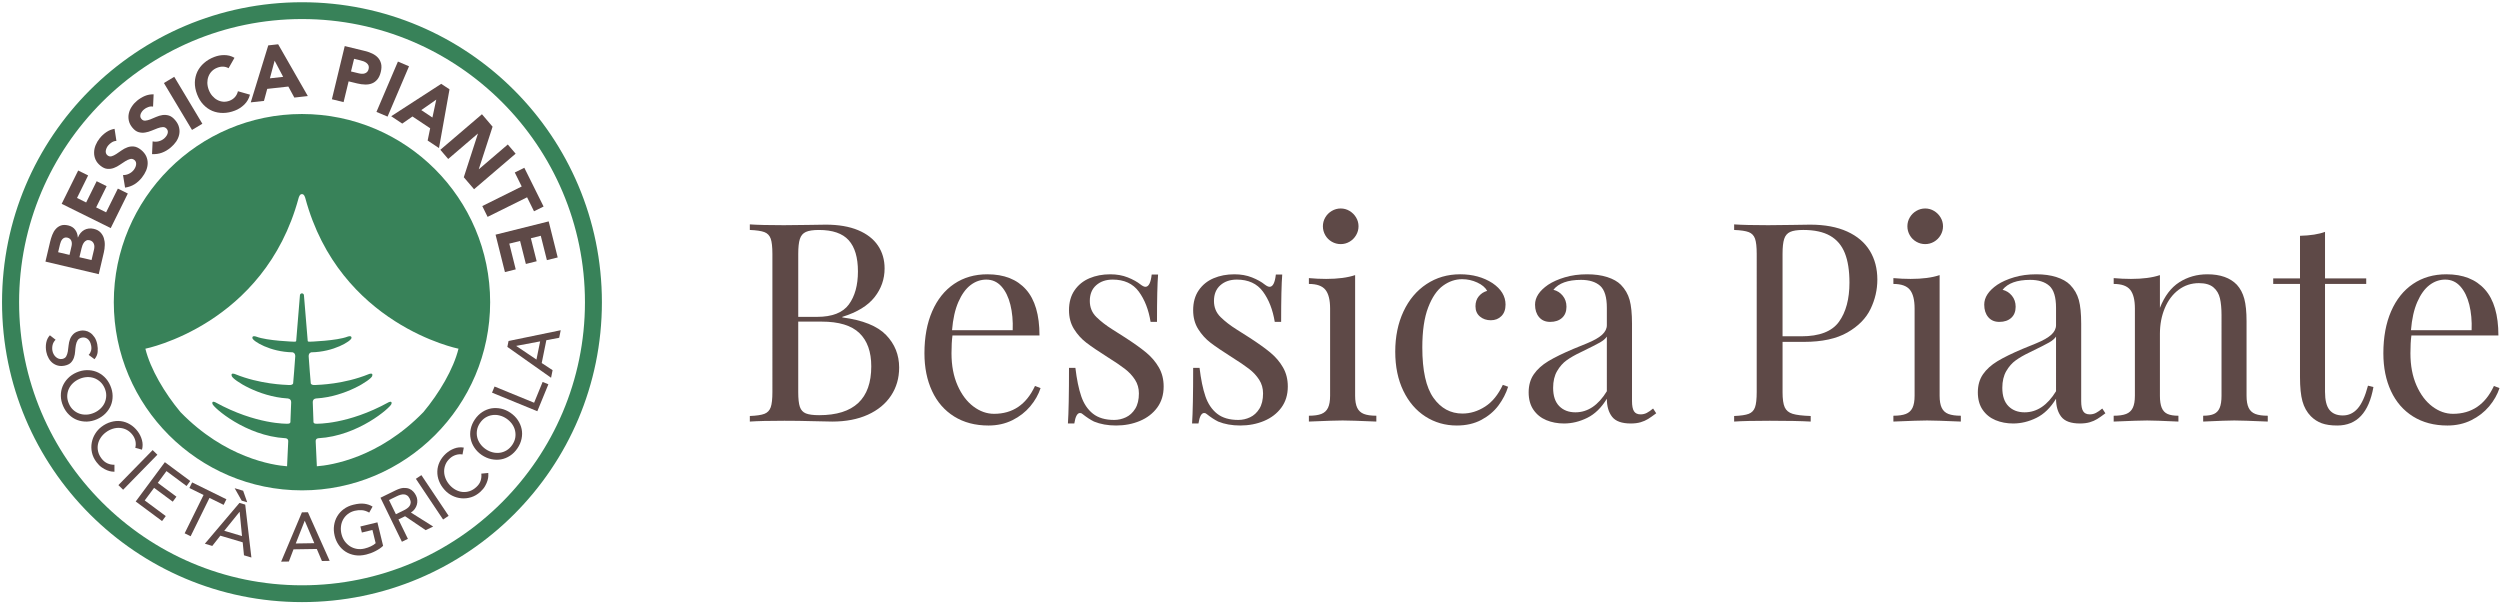 <?xml version="1.0" encoding="UTF-8" standalone="no"?>
<!-- Generator: Adobe Illustrator 16.0.4, SVG Export Plug-In . SVG Version: 6.00 Build 0)  -->

<svg
   xmlns:dc="http://purl.org/dc/elements/1.1/"
   xmlns:cc="http://creativecommons.org/ns#"
   xmlns:rdf="http://www.w3.org/1999/02/22-rdf-syntax-ns#"
   xmlns:svg="http://www.w3.org/2000/svg"
   xmlns="http://www.w3.org/2000/svg"
   xmlns:sodipodi="http://sodipodi.sourceforge.net/DTD/sodipodi-0.dtd"
   xmlns:inkscape="http://www.inkscape.org/namespaces/inkscape"
   version="1.1"
   id="Livello_1"
   x="0px"
   y="0px"
   width="583.46"
   height="141"
   viewBox="0 0 583.46 141"
   enable-background="new 0 0 602.46 160"
   xml:space="preserve"
   sodipodi:docname="BESSICAPIANTE_SOC_AGR_LOGO.svg"
   inkscape:version="0.92.2 (5c3e80d, 2017-08-06)"><defs
     id="defs328" /><sodipodi:namedview
     pagecolor="#ffffff"
     bordercolor="#666666"
     borderopacity="1"
     objecttolerance="10"
     gridtolerance="10"
     guidetolerance="10"
     inkscape:pageopacity="0"
     inkscape:pageshadow="2"
     inkscape:window-width="1920"
     inkscape:window-height="1017"
     id="namedview326"
     showgrid="false"
     inkscape:zoom="2.3105268"
     inkscape:cx="381.94754"
     inkscape:cy="80"
     inkscape:window-x="-8"
     inkscape:window-y="-8"
     inkscape:window-maximized="1"
     inkscape:current-layer="Livello_1"
     inkscape:snap-page="false" /><g
     id="g197"
     transform="translate(-9.522,-9.478)"><path
       d="m 216.322,87.664 c 2.031,2.105 3.047,4.64 3.047,7.602 0,2.455 -0.63,4.634 -1.889,6.538 -1.259,1.904 -3.062,3.392 -5.411,4.46 -2.349,1.068 -5.12,1.602 -8.315,1.602 -0.867,0 -2.391,-0.031 -4.57,-0.095 -2.179,-0.064 -4.38,-0.095 -6.602,-0.095 -3.555,0 -6.242,0.062 -8.062,0.189 v -1.301 c 1.565,-0.063 2.702,-0.232 3.411,-0.508 0.709,-0.276 1.195,-0.783 1.461,-1.523 0.264,-0.74 0.396,-1.926 0.396,-3.555 V 68.732 c 0,-1.629 -0.133,-2.814 -0.396,-3.555 -0.266,-0.74 -0.752,-1.248 -1.461,-1.523 -0.709,-0.275 -1.846,-0.444 -3.411,-0.508 v -1.301 c 1.798,0.127 4.443,0.189 7.935,0.189 1.692,0 3.56,-0.021 5.602,-0.062 2.042,-0.043 3.443,-0.064 4.205,-0.064 2.963,0 5.47,0.43 7.522,1.285 2.052,0.857 3.597,2.053 4.634,3.588 1.037,1.533 1.555,3.316 1.555,5.348 0,2.496 -0.788,4.739 -2.363,6.729 -1.577,1.988 -4.079,3.512 -7.507,4.57 v 0.127 c 4.781,0.634 8.188,2.004 10.219,4.109 z m -8.697,-7.125 c 1.417,-1.926 2.126,-4.496 2.126,-7.713 0,-3.258 -0.719,-5.686 -2.158,-7.283 -1.438,-1.598 -3.756,-2.396 -6.95,-2.396 -1.354,0 -2.37,0.154 -3.047,0.461 -0.677,0.307 -1.143,0.852 -1.396,1.634 -0.254,0.783 -0.381,1.946 -0.381,3.491 v 14.695 h 4.38 c 3.533,0 6.009,-0.963 7.426,-2.889 z M 196.2,104.438 c 0.254,0.741 0.72,1.249 1.396,1.523 0.677,0.275 1.714,0.413 3.11,0.413 8.104,0 12.156,-3.798 12.156,-11.394 0,-3.406 -0.926,-5.999 -2.777,-7.776 -1.851,-1.777 -4.787,-2.666 -8.808,-2.666 h -5.459 v 16.44 c 10e-4,1.567 0.128,2.719 0.382,3.46 z"
       id="path171"
       inkscape:connector-curvature="0"
       style="fill:#5e4947" /><path
       d="m 249.949,104.326 c -1.111,1.323 -2.497,2.396 -4.158,3.223 -1.661,0.824 -3.518,1.237 -5.57,1.237 -3.089,0 -5.76,-0.704 -8.014,-2.11 -2.254,-1.407 -3.973,-3.385 -5.157,-5.936 -1.185,-2.549 -1.777,-5.484 -1.777,-8.807 0,-3.767 0.603,-7.035 1.81,-9.808 1.205,-2.771 2.914,-4.903 5.125,-6.396 2.211,-1.493 4.798,-2.237 7.76,-2.237 3.894,0 6.893,1.18 8.998,3.538 2.105,2.36 3.158,5.941 3.158,10.744 H 231.81 c -0.148,1.121 -0.223,2.508 -0.223,4.158 0,2.855 0.471,5.354 1.412,7.49 0.941,2.136 2.175,3.776 3.698,4.919 1.523,1.143 3.132,1.714 4.824,1.714 4.358,0 7.543,-2.168 9.554,-6.506 l 1.301,0.508 c -0.507,1.525 -1.316,2.948 -2.427,4.269 z m -4.618,-23.723 c -0.444,-1.798 -1.143,-3.227 -2.095,-4.284 -0.952,-1.059 -2.127,-1.588 -3.523,-1.588 -1.332,0 -2.561,0.43 -3.682,1.285 -1.121,0.857 -2.068,2.17 -2.84,3.936 -0.773,1.768 -1.265,3.963 -1.477,6.586 h 14.156 c 0.085,-2.159 -0.095,-4.137 -0.539,-5.935 z"
       id="path173"
       inkscape:connector-curvature="0"
       style="fill:#5e4947" /><path
       d="m 261.867,101.963 c 0.592,1.734 1.502,3.089 2.729,4.062 1.228,0.973 2.878,1.459 4.951,1.459 0.953,0 1.867,-0.205 2.746,-0.619 0.877,-0.412 1.603,-1.078 2.174,-1.998 0.571,-0.922 0.857,-2.111 0.857,-3.571 0,-1.185 -0.303,-2.248 -0.904,-3.19 -0.604,-0.94 -1.393,-1.787 -2.365,-2.539 -0.974,-0.75 -2.338,-1.676 -4.094,-2.776 -2.138,-1.354 -3.772,-2.465 -4.904,-3.333 -1.132,-0.867 -2.09,-1.925 -2.872,-3.174 -0.783,-1.248 -1.175,-2.719 -1.175,-4.411 0,-1.841 0.434,-3.391 1.302,-4.649 0.867,-1.259 2.026,-2.195 3.476,-2.809 1.45,-0.614 3.062,-0.921 4.84,-0.921 1.523,0 2.893,0.243 4.109,0.729 1.217,0.487 2.207,1.037 2.969,1.65 0.465,0.36 0.846,0.54 1.143,0.54 0.762,0 1.248,-0.952 1.459,-2.856 h 1.492 c -0.17,2.116 -0.254,5.798 -0.254,11.045 h -1.492 c -0.465,-2.856 -1.386,-5.215 -2.761,-7.078 -1.376,-1.861 -3.407,-2.793 -6.094,-2.793 -1.565,0 -2.847,0.439 -3.841,1.318 -0.994,0.877 -1.491,2.1 -1.491,3.665 0,1.503 0.513,2.757 1.54,3.761 1.025,1.006 2.264,1.963 3.713,2.873 1.449,0.91 2.48,1.565 3.094,1.967 1.989,1.291 3.592,2.439 4.809,3.443 1.217,1.006 2.201,2.158 2.951,3.461 0.752,1.301 1.127,2.787 1.127,4.459 0,1.926 -0.502,3.57 -1.508,4.936 -1.004,1.363 -2.354,2.4 -4.046,3.109 -1.692,0.709 -3.544,1.063 -5.554,1.063 -1.926,0 -3.641,-0.308 -5.143,-0.921 -0.846,-0.422 -1.734,-1.004 -2.666,-1.745 -0.169,-0.169 -0.37,-0.254 -0.603,-0.254 -0.635,0 -1.079,0.815 -1.333,2.444 h -1.492 c 0.17,-2.477 0.254,-6.803 0.254,-12.981 h 1.492 c 0.317,2.688 0.771,4.899 1.365,6.634 z"
       id="path175"
       inkscape:connector-curvature="0"
       style="fill:#5e4947" /><path
       d="m 290.843,101.963 c 0.592,1.734 1.502,3.089 2.729,4.062 1.228,0.973 2.878,1.459 4.951,1.459 0.952,0 1.867,-0.205 2.745,-0.619 0.878,-0.412 1.604,-1.078 2.174,-1.998 0.572,-0.922 0.857,-2.111 0.857,-3.571 0,-1.185 -0.302,-2.248 -0.904,-3.19 -0.604,-0.94 -1.392,-1.787 -2.365,-2.539 -0.973,-0.75 -2.338,-1.676 -4.094,-2.776 -2.137,-1.354 -3.771,-2.465 -4.903,-3.333 -1.132,-0.867 -2.09,-1.925 -2.872,-3.174 -0.783,-1.248 -1.175,-2.719 -1.175,-4.411 0,-1.841 0.434,-3.391 1.302,-4.649 0.867,-1.259 2.025,-2.195 3.475,-2.809 1.45,-0.614 3.062,-0.921 4.84,-0.921 1.523,0 2.894,0.243 4.11,0.729 1.217,0.487 2.206,1.037 2.968,1.65 0.465,0.36 0.846,0.54 1.143,0.54 0.762,0 1.248,-0.952 1.46,-2.856 h 1.491 c -0.169,2.116 -0.254,5.798 -0.254,11.045 h -1.491 c -0.466,-2.856 -1.386,-5.215 -2.761,-7.078 -1.376,-1.861 -3.407,-2.793 -6.094,-2.793 -1.566,0 -2.847,0.439 -3.841,1.318 -0.995,0.877 -1.491,2.1 -1.491,3.665 0,1.503 0.512,2.757 1.539,3.761 1.025,1.006 2.264,1.963 3.713,2.873 1.449,0.91 2.48,1.565 3.095,1.967 1.989,1.291 3.591,2.439 4.809,3.443 1.216,1.006 2.2,2.158 2.951,3.461 0.751,1.301 1.127,2.787 1.127,4.459 0,1.926 -0.503,3.57 -1.508,4.936 -1.005,1.363 -2.354,2.4 -4.046,3.109 -1.693,0.709 -3.545,1.063 -5.555,1.063 -1.926,0 -3.64,-0.308 -5.142,-0.921 -0.847,-0.422 -1.735,-1.004 -2.666,-1.745 -0.169,-0.169 -0.37,-0.254 -0.603,-0.254 -0.635,0 -1.08,0.815 -1.334,2.444 h -1.491 c 0.169,-2.477 0.254,-6.803 0.254,-12.981 h 1.491 c 0.319,2.688 0.773,4.899 1.366,6.634 z"
       id="path177"
       inkscape:connector-curvature="0"
       style="fill:#5e4947" /><path
       d="m 326.279,104.66 c 0.328,0.678 0.846,1.153 1.555,1.428 0.709,0.275 1.678,0.413 2.904,0.413 v 1.364 c -3.978,-0.168 -6.602,-0.254 -7.871,-0.254 -1.269,0 -3.893,0.086 -7.871,0.254 v -1.364 c 1.228,0 2.195,-0.138 2.904,-0.413 0.709,-0.274 1.227,-0.75 1.555,-1.428 0.328,-0.677 0.492,-1.619 0.492,-2.824 V 81.491 c 0,-2.01 -0.365,-3.47 -1.094,-4.38 -0.73,-0.91 -2.016,-1.365 -3.857,-1.365 v -1.364 c 1.354,0.127 2.698,0.19 4.031,0.19 2.75,0 5.004,-0.296 6.76,-0.889 v 28.152 c 0,1.206 0.164,2.148 0.492,2.825 z m -1.793,-45.957 c 0.635,0.381 1.143,0.889 1.523,1.523 0.38,0.634 0.571,1.322 0.571,2.062 0,0.741 -0.19,1.434 -0.571,2.08 -0.381,0.645 -0.889,1.152 -1.523,1.523 -0.635,0.369 -1.322,0.555 -2.062,0.555 -0.741,0 -1.434,-0.186 -2.08,-0.555 -0.645,-0.371 -1.152,-0.879 -1.523,-1.523 -0.369,-0.646 -0.555,-1.339 -0.555,-2.08 0,-0.74 0.186,-1.428 0.555,-2.062 0.371,-0.635 0.879,-1.143 1.523,-1.523 0.646,-0.381 1.339,-0.571 2.08,-0.571 0.74,0 1.427,0.19 2.062,0.571 z"
       id="path179"
       inkscape:connector-curvature="0"
       style="fill:#5e4947" /><path
       d="m 359.24,104.105 c -1.016,1.363 -2.344,2.486 -3.984,3.363 -1.639,0.878 -3.549,1.317 -5.729,1.317 -2.708,0 -5.152,-0.698 -7.331,-2.095 -2.18,-1.396 -3.899,-3.396 -5.157,-5.998 -1.26,-2.604 -1.889,-5.65 -1.889,-9.141 0,-3.513 0.64,-6.639 1.92,-9.379 1.28,-2.74 3.073,-4.872 5.38,-6.396 2.306,-1.523 4.919,-2.285 7.839,-2.285 2.92,0 5.438,0.688 7.555,2.063 2.031,1.375 3.047,3.047 3.047,5.014 0,1.143 -0.323,2.037 -0.969,2.682 -0.646,0.646 -1.465,0.969 -2.459,0.969 -1.016,0 -1.868,-0.291 -2.555,-0.873 -0.688,-0.582 -1.032,-1.381 -1.032,-2.396 0,-0.93 0.259,-1.708 0.778,-2.332 0.518,-0.624 1.168,-1.042 1.951,-1.254 -0.424,-0.783 -1.195,-1.434 -2.316,-1.951 -1.122,-0.52 -2.297,-0.778 -3.523,-0.778 -1.587,0 -3.078,0.508 -4.475,1.523 -1.397,1.015 -2.551,2.708 -3.46,5.078 -0.91,2.37 -1.364,5.48 -1.364,9.331 0,5.396 0.867,9.314 2.602,11.76 1.735,2.443 3.988,3.665 6.761,3.665 1.841,0 3.603,-0.54 5.284,-1.618 1.682,-1.08 3.062,-2.771 4.143,-5.078 l 1.237,0.443 c -0.489,1.546 -1.239,3.001 -2.254,4.366 z"
       id="path181"
       inkscape:connector-curvature="0"
       style="fill:#5e4947" /><path
       d="m 382.963,76.176 c -1.047,-0.922 -2.534,-1.381 -4.459,-1.381 -3.068,0 -5.216,0.771 -6.442,2.316 0.867,0.212 1.592,0.672 2.174,1.381 0.582,0.709 0.873,1.57 0.873,2.586 0,1.102 -0.345,1.963 -1.032,2.588 -0.688,0.623 -1.613,0.936 -2.776,0.936 -1.102,0 -1.963,-0.37 -2.587,-1.111 -0.624,-0.74 -0.937,-1.713 -0.937,-2.92 0,-1.691 1.016,-3.236 3.047,-4.633 1.058,-0.699 2.364,-1.28 3.92,-1.746 1.555,-0.465 3.285,-0.698 5.189,-0.698 1.777,0 3.342,0.218 4.697,0.651 1.354,0.434 2.412,1.031 3.174,1.793 0.994,1.016 1.676,2.195 2.047,3.539 0.369,1.344 0.555,3.199 0.555,5.569 v 18.06 c 0,1.078 0.154,1.861 0.461,2.348 0.307,0.487 0.819,0.73 1.539,0.73 0.529,0 1.016,-0.116 1.46,-0.35 0.444,-0.232 0.931,-0.57 1.46,-1.016 l 0.73,1.111 c -0.762,0.571 -1.396,1.016 -1.904,1.333 -0.508,0.317 -1.09,0.571 -1.746,0.762 -0.656,0.191 -1.418,0.286 -2.285,0.286 -2.095,0 -3.55,-0.523 -4.364,-1.572 -0.814,-1.047 -1.222,-2.448 -1.222,-4.205 -1.27,2.096 -2.793,3.582 -4.57,4.459 -1.777,0.879 -3.586,1.318 -5.428,1.318 -1.502,0 -2.877,-0.26 -4.125,-0.777 -1.249,-0.52 -2.249,-1.322 -3,-2.412 -0.751,-1.09 -1.127,-2.449 -1.127,-4.079 0,-1.65 0.402,-3.058 1.207,-4.222 0.803,-1.163 1.936,-2.184 3.396,-3.062 1.46,-0.877 3.417,-1.835 5.872,-2.872 0.422,-0.169 1.459,-0.593 3.109,-1.27 1.65,-0.677 2.841,-1.354 3.571,-2.031 0.729,-0.677 1.095,-1.417 1.095,-2.222 v -4.031 c 0,-2.518 -0.524,-4.236 -1.572,-5.156 z m -0.015,13.219 c -0.741,0.423 -2.285,1.205 -4.634,2.348 -1.248,0.594 -2.307,1.201 -3.174,1.826 -0.867,0.623 -1.608,1.465 -2.222,2.522 -0.614,1.058 -0.921,2.359 -0.921,3.903 0,1.884 0.477,3.307 1.429,4.27 0.952,0.963 2.211,1.443 3.776,1.443 2.878,0 5.322,-1.639 7.332,-4.919 V 88.029 c -0.317,0.487 -0.846,0.942 -1.586,1.366 z"
       id="path183"
       inkscape:connector-curvature="0"
       style="fill:#5e4947" /><path
       d="m 425.541,100.979 c 0,1.629 0.169,2.814 0.508,3.555 0.338,0.74 0.952,1.248 1.841,1.523 0.889,0.275 2.296,0.444 4.222,0.508 v 1.301 c -2.244,-0.127 -5.428,-0.189 -9.554,-0.189 -3.724,0 -6.496,0.062 -8.315,0.189 v -1.301 c 1.565,-0.063 2.703,-0.232 3.412,-0.508 0.709,-0.276 1.195,-0.783 1.459,-1.523 0.266,-0.74 0.397,-1.926 0.397,-3.555 V 68.732 c 0,-1.629 -0.132,-2.814 -0.397,-3.555 -0.264,-0.74 -0.75,-1.248 -1.459,-1.523 -0.709,-0.275 -1.847,-0.444 -3.412,-0.508 v -1.301 c 1.799,0.127 4.443,0.189 7.935,0.189 1.692,0 3.56,-0.021 5.603,-0.062 2.041,-0.043 3.443,-0.064 4.205,-0.064 3.406,0 6.283,0.535 8.633,1.604 2.348,1.068 4.109,2.565 5.283,4.49 1.176,1.926 1.762,4.169 1.762,6.729 0,2.371 -0.529,4.656 -1.586,6.855 -1.059,2.201 -2.862,4.031 -5.412,5.491 -2.55,1.46 -5.919,2.19 -10.108,2.19 h -5.015 v 11.712 z M 438.712,84.57 c 1.629,-2.264 2.443,-5.311 2.443,-9.141 0,-2.793 -0.359,-5.089 -1.079,-6.888 -0.72,-1.798 -1.868,-3.147 -3.444,-4.046 -1.576,-0.9 -3.665,-1.35 -6.268,-1.35 -1.354,0 -2.37,0.154 -3.047,0.461 -0.678,0.307 -1.143,0.852 -1.396,1.634 -0.254,0.783 -0.381,1.946 -0.381,3.491 v 19.233 h 4.38 c 4.232,0.002 7.163,-1.13 8.792,-3.394 z"
       id="path185"
       inkscape:connector-curvature="0"
       style="fill:#5e4947" /><path
       d="m 462.691,104.66 c 0.327,0.678 0.846,1.153 1.555,1.428 0.709,0.275 1.676,0.413 2.904,0.413 v 1.364 c -3.979,-0.168 -6.602,-0.254 -7.871,-0.254 -1.269,0 -3.895,0.086 -7.871,0.254 v -1.364 c 1.227,0 2.194,-0.138 2.904,-0.413 0.708,-0.274 1.227,-0.75 1.555,-1.428 0.328,-0.677 0.492,-1.619 0.492,-2.824 V 81.491 c 0,-2.01 -0.365,-3.47 -1.096,-4.38 -0.731,-0.91 -2.016,-1.365 -3.855,-1.365 v -1.364 c 1.354,0.127 2.697,0.19 4.03,0.19 2.751,0 5.004,-0.296 6.761,-0.889 v 28.152 c 0,1.206 0.163,2.148 0.492,2.825 z m -1.794,-45.957 c 0.635,0.381 1.143,0.889 1.523,1.523 0.38,0.634 0.571,1.322 0.571,2.062 0,0.741 -0.19,1.434 -0.571,2.08 -0.381,0.645 -0.889,1.152 -1.523,1.523 -0.635,0.369 -1.323,0.555 -2.063,0.555 -0.74,0 -1.434,-0.186 -2.078,-0.555 -0.646,-0.371 -1.154,-0.879 -1.523,-1.523 -0.371,-0.646 -0.556,-1.339 -0.556,-2.08 0,-0.74 0.185,-1.428 0.556,-2.062 0.369,-0.635 0.877,-1.143 1.523,-1.523 0.645,-0.381 1.338,-0.571 2.078,-0.571 0.74,0 1.428,0.19 2.063,0.571 z"
       id="path187"
       inkscape:connector-curvature="0"
       style="fill:#5e4947" /><path
       d="m 487.794,76.176 c -1.047,-0.922 -2.533,-1.381 -4.459,-1.381 -3.068,0 -5.215,0.771 -6.442,2.316 0.867,0.212 1.592,0.672 2.175,1.381 0.581,0.709 0.872,1.57 0.872,2.586 0,1.102 -0.345,1.963 -1.032,2.588 -0.688,0.623 -1.613,0.936 -2.776,0.936 -1.101,0 -1.963,-0.37 -2.587,-1.111 -0.624,-0.74 -0.936,-1.713 -0.936,-2.92 0,-1.691 1.016,-3.236 3.047,-4.633 1.057,-0.699 2.363,-1.28 3.92,-1.746 1.555,-0.465 3.284,-0.698 5.188,-0.698 1.777,0 3.343,0.218 4.697,0.651 1.354,0.433 2.412,1.031 3.174,1.793 0.994,1.016 1.677,2.195 2.048,3.539 0.369,1.344 0.555,3.199 0.555,5.569 v 18.06 c 0,1.078 0.153,1.861 0.461,2.348 0.306,0.487 0.818,0.73 1.539,0.73 0.528,0 1.016,-0.116 1.459,-0.35 0.445,-0.232 0.932,-0.57 1.461,-1.016 l 0.729,1.111 c -0.762,0.571 -1.396,1.016 -1.904,1.333 -0.508,0.317 -1.09,0.571 -1.745,0.762 -0.656,0.19 -1.418,0.286 -2.285,0.286 -2.096,0 -3.551,-0.523 -4.365,-1.572 -0.814,-1.047 -1.221,-2.448 -1.221,-4.205 -1.27,2.096 -2.793,3.582 -4.57,4.459 -1.777,0.879 -3.587,1.318 -5.428,1.318 -1.502,0 -2.878,-0.26 -4.126,-0.777 -1.249,-0.52 -2.249,-1.322 -2.999,-2.412 -0.752,-1.09 -1.127,-2.449 -1.127,-4.079 0,-1.65 0.402,-3.058 1.206,-4.222 0.804,-1.163 1.937,-2.184 3.396,-3.062 1.461,-0.877 3.418,-1.835 5.872,-2.872 0.423,-0.169 1.46,-0.593 3.11,-1.27 1.65,-0.677 2.84,-1.354 3.57,-2.031 0.73,-0.677 1.096,-1.417 1.096,-2.222 v -4.031 c 0,-2.518 -0.524,-4.236 -1.573,-5.156 z m -0.015,13.219 c -0.74,0.423 -2.285,1.205 -4.633,2.348 -1.249,0.594 -2.307,1.201 -3.174,1.826 -0.868,0.623 -1.609,1.465 -2.223,2.522 -0.614,1.057 -0.92,2.359 -0.92,3.903 0,1.884 0.477,3.307 1.428,4.27 0.953,0.963 2.211,1.443 3.777,1.443 2.877,0 5.321,-1.639 7.332,-4.919 V 88.029 c -0.318,0.487 -0.847,0.942 -1.587,1.366 z"
       id="path189"
       inkscape:connector-curvature="0"
       style="fill:#5e4947" /><path
       d="m 518.136,75.35 c 1.938,-1.238 4.121,-1.856 6.555,-1.856 3.025,0 5.321,0.815 6.887,2.444 0.805,0.889 1.381,1.982 1.73,3.285 0.35,1.301 0.523,3.052 0.523,5.252 v 17.361 c 0,1.205 0.164,2.147 0.492,2.824 0.328,0.678 0.846,1.153 1.555,1.428 0.709,0.275 1.677,0.413 2.904,0.413 v 1.364 c -3.979,-0.168 -6.58,-0.254 -7.808,-0.254 -1.206,0 -3.629,0.086 -7.269,0.254 v -1.364 c 1.08,0 1.92,-0.138 2.523,-0.413 0.604,-0.274 1.047,-0.75 1.334,-1.428 0.285,-0.677 0.428,-1.619 0.428,-2.824 V 83.047 c 0,-1.566 -0.122,-2.878 -0.365,-3.936 -0.243,-1.059 -0.751,-1.915 -1.523,-2.571 -0.772,-0.655 -1.898,-0.983 -3.38,-0.983 -1.777,0 -3.359,0.518 -4.745,1.555 -1.386,1.037 -2.459,2.459 -3.221,4.27 -0.762,1.809 -1.143,3.813 -1.143,6.014 v 14.441 c 0,1.205 0.143,2.147 0.428,2.824 0.285,0.678 0.735,1.153 1.35,1.428 0.613,0.275 1.459,0.413 2.539,0.413 v 1.364 c -3.641,-0.168 -6.073,-0.254 -7.301,-0.254 -1.227,0 -3.83,0.086 -7.807,0.254 v -1.364 c 1.227,0 2.194,-0.138 2.904,-0.413 0.708,-0.274 1.227,-0.75 1.555,-1.428 0.328,-0.677 0.492,-1.619 0.492,-2.824 V 81.491 c 0,-2.01 -0.365,-3.47 -1.096,-4.38 -0.731,-0.91 -2.016,-1.365 -3.855,-1.365 v -1.364 c 1.354,0.127 2.697,0.19 4.03,0.19 2.751,0 5.004,-0.296 6.761,-0.889 v 7.648 c 1.08,-2.749 2.588,-4.743 4.523,-5.981 z"
       id="path191"
       inkscape:connector-curvature="0"
       style="fill:#5e4947" /><path
       d="m 561.761,74.445 v 1.301 h -9.617 v 25.169 c 0,1.968 0.35,3.38 1.048,4.237 0.698,0.857 1.735,1.285 3.11,1.285 1.354,0 2.508,-0.539 3.459,-1.619 0.953,-1.078 1.756,-2.855 2.412,-5.332 l 1.27,0.318 c -1.058,5.988 -3.871,8.981 -8.441,8.981 -1.461,0 -2.666,-0.175 -3.619,-0.524 -0.951,-0.348 -1.799,-0.893 -2.539,-1.634 -0.931,-0.952 -1.586,-2.121 -1.967,-3.507 -0.381,-1.386 -0.572,-3.254 -0.572,-5.602 V 75.746 h -6.252 v -1.301 h 6.252 v -9.934 c 2.434,-0.064 4.381,-0.371 5.84,-0.921 v 10.854 h 9.616 z"
       id="path193"
       inkscape:connector-curvature="0"
       style="fill:#5e4947" /><path
       d="m 590.437,104.326 c -1.111,1.323 -2.496,2.396 -4.158,3.223 -1.66,0.824 -3.518,1.237 -5.57,1.237 -3.089,0 -5.76,-0.704 -8.014,-2.11 -2.254,-1.407 -3.973,-3.385 -5.157,-5.936 -1.185,-2.549 -1.777,-5.484 -1.777,-8.807 0,-3.767 0.603,-7.035 1.81,-9.808 1.205,-2.771 2.914,-4.903 5.125,-6.396 2.211,-1.493 4.798,-2.237 7.76,-2.237 3.895,0 6.893,1.18 8.998,3.538 2.105,2.36 3.158,5.941 3.158,10.744 H 572.3 c -0.148,1.121 -0.223,2.508 -0.223,4.158 0,2.855 0.471,5.354 1.412,7.49 0.941,2.136 2.175,3.776 3.698,4.919 1.523,1.143 3.132,1.714 4.825,1.714 4.357,0 7.543,-2.168 9.553,-6.506 l 1.301,0.508 c -0.509,1.525 -1.318,2.948 -2.429,4.269 z M 585.82,80.603 c -0.445,-1.798 -1.143,-3.227 -2.096,-4.284 -0.951,-1.059 -2.126,-1.588 -3.523,-1.588 -1.332,0 -2.561,0.43 -3.682,1.285 -1.121,0.857 -2.068,2.17 -2.84,3.936 -0.773,1.768 -1.265,3.963 -1.477,6.586 h 14.156 c 0.085,-2.159 -0.095,-4.137 -0.538,-5.935 z"
       id="path195"
       inkscape:connector-curvature="0"
       style="fill:#5e4947" /></g><g
     id="g323"
     transform="translate(-9.522,-9.478)"><g
       id="g321"><path
         d="M 79.998,36.086 C 55.781,36.086 36.08,55.785 36.08,80 c 0,24.219 19.701,43.92 43.918,43.92 24.215,0 43.916,-19.701 43.916,-43.92 0,-24.215 -19.702,-43.914 -43.916,-43.914 z m 28.346,69.568 c -10.396,10.705 -21.593,12.417 -24.873,12.645 l -0.272,-5.793 c -0.048,-0.754 0.66,-0.754 0.66,-0.754 9.271,-0.526 16.78,-7.149 17.026,-8.006 0.217,-0.853 -0.688,-0.375 -0.688,-0.375 -9.513,5.238 -16.8,4.996 -16.8,4.996 -0.862,0.043 -0.719,-0.556 -0.719,-0.556 0,0 -0.144,-3.437 -0.16,-4.414 -0.056,-0.978 0.92,-0.935 0.92,-0.935 6.679,-0.418 12.629,-4.283 12.944,-5.211 0.316,-0.932 -0.805,-0.453 -0.805,-0.453 -5.802,2.361 -11.57,2.486 -12.504,2.537 -0.926,0.072 -1.02,-0.377 -1.02,-0.377 0,0 -0.465,-5.472 -0.492,-6.318 -0.027,-0.855 0.635,-0.938 0.635,-0.938 5.178,-0.07 9.271,-2.609 9.36,-3.336 0.073,-0.697 -0.901,-0.322 -0.901,-0.322 -2.537,0.981 -8.854,1.182 -8.854,1.182 -0.461,0.027 -0.461,-0.178 -0.461,-0.178 0,0 -0.883,-10.481 -0.883,-10.682 0,-0.326 -0.366,-0.428 -0.463,-0.428 -0.104,0 -0.468,0.102 -0.468,0.428 0,0.199 -0.877,10.682 -0.877,10.682 0,0 0,0.205 -0.461,0.178 0,0 -6.315,-0.199 -8.856,-1.182 0,0 -0.985,-0.375 -0.908,0.322 0.072,0.727 4.184,3.266 9.365,3.336 0,0 0.668,0.082 0.641,0.938 -0.027,0.848 -0.492,6.318 -0.492,6.318 0,0 -0.094,0.449 -1.025,0.377 -0.932,-0.051 -6.703,-0.176 -12.502,-2.537 0,0 -1.117,-0.479 -0.799,0.453 0.319,0.928 6.256,4.793 12.93,5.211 0,0 0.961,-0.043 0.935,0.935 -0.026,0.978 -0.172,4.414 -0.172,4.414 0,0 0.146,0.599 -0.708,0.556 0,0 -7.286,0.242 -16.807,-4.996 0,0 -0.897,-0.478 -0.683,0.375 0.246,0.855 7.724,7.479 17.024,8.006 0,0 0.71,0 0.658,0.754 l -0.269,5.793 c -3.276,-0.228 -14.478,-1.938 -24.878,-12.645 -3.667,-4.391 -7.02,-10.031 -8.189,-14.793 0,0 27.758,-5.525 35.756,-35.148 0,0 0.244,-1.004 0.785,-0.924 0.539,-0.08 0.783,0.924 0.783,0.924 7.973,29.623 35.752,35.148 35.752,35.148 -1.168,4.762 -4.522,10.404 -8.185,14.793 z"
         id="path199"
         inkscape:connector-curvature="0"
         style="fill:#388259" /><g
         id="g203"><path
           d="m 80.01,10 c 38.653,0 69.987,31.359 69.987,70.021 C 149.997,118.676 118.663,150 80.01,150 41.36,150 9.997,118.676 9.997,80.021 9.998,41.359 41.36,10 80.01,10 m 0,3.924 c -36.408,0 -66.03,29.644 -66.03,66.097 0,36.421 29.622,66.056 66.03,66.056 36.42,0 66.03,-29.635 66.03,-66.056 0.001,-36.455 -29.61,-66.097 -66.03,-66.097"
           id="path201"
           inkscape:connector-curvature="0"
           style="fill:#388259" /></g><g
         id="g257"><g
           id="g207"><path
             d="M 20.128,70.531 21.221,65.9 c 0.125,-0.544 0.297,-1.076 0.497,-1.602 0.201,-0.523 0.465,-0.98 0.801,-1.354 0.325,-0.385 0.73,-0.657 1.203,-0.835 0.477,-0.172 1.049,-0.177 1.729,-0.018 0.705,0.168 1.24,0.504 1.606,1.003 0.374,0.499 0.582,1.094 0.622,1.784 l 0.042,0.011 c 0.153,-0.396 0.358,-0.741 0.604,-1.035 0.25,-0.292 0.531,-0.528 0.848,-0.706 0.328,-0.179 0.672,-0.289 1.058,-0.334 0.382,-0.051 0.772,-0.027 1.168,0.07 0.655,0.15 1.17,0.419 1.544,0.805 0.37,0.381 0.645,0.835 0.807,1.34 0.158,0.51 0.24,1.053 0.223,1.635 -0.01,0.586 -0.085,1.153 -0.214,1.707 l -1.195,5.094 z m 5.618,-1.566 0.459,-1.988 c 0.055,-0.208 0.082,-0.417 0.082,-0.641 0,-0.213 -0.029,-0.412 -0.1,-0.607 -0.062,-0.186 -0.176,-0.35 -0.327,-0.489 -0.155,-0.145 -0.354,-0.239 -0.6,-0.3 -0.253,-0.061 -0.482,-0.054 -0.677,0.018 -0.196,0.069 -0.357,0.182 -0.496,0.338 -0.141,0.158 -0.254,0.342 -0.344,0.548 -0.095,0.214 -0.164,0.427 -0.213,0.637 l -0.441,1.86 z m 5.139,1.207 0.583,-2.461 c 0.049,-0.209 0.076,-0.43 0.08,-0.652 0.004,-0.227 -0.031,-0.439 -0.109,-0.645 -0.076,-0.203 -0.193,-0.387 -0.359,-0.541 -0.162,-0.152 -0.377,-0.264 -0.639,-0.326 -0.296,-0.072 -0.548,-0.055 -0.762,0.057 -0.219,0.098 -0.401,0.258 -0.546,0.452 -0.146,0.198 -0.269,0.423 -0.366,0.674 -0.092,0.247 -0.166,0.483 -0.214,0.709 l -0.497,2.073 z"
             id="path205"
             inkscape:connector-curvature="0"
             style="fill:#5e4947" /></g><g
           id="g211"><path
             d="m 23.916,57.045 3.85,-7.771 2.324,1.146 -2.594,5.259 2.133,1.053 2.451,-4.961 2.328,1.156 -2.449,4.958 2.326,1.146 2.743,-5.539 2.324,1.153 -3.989,8.067 z"
             id="path209"
             inkscape:connector-curvature="0"
             style="fill:#5e4947" /></g><g
           id="g215"><path
             d="m 36.692,42.367 c -0.364,0 -0.718,0.108 -1.071,0.327 -0.354,0.222 -0.636,0.472 -0.854,0.739 -0.128,0.16 -0.246,0.336 -0.339,0.536 -0.101,0.198 -0.17,0.407 -0.207,0.627 -0.044,0.209 -0.034,0.417 0.028,0.616 0.055,0.199 0.178,0.375 0.361,0.521 0.301,0.24 0.617,0.309 0.959,0.213 0.342,-0.096 0.703,-0.271 1.094,-0.525 0.387,-0.256 0.793,-0.53 1.225,-0.84 0.418,-0.301 0.878,-0.541 1.359,-0.719 0.479,-0.18 0.985,-0.248 1.512,-0.193 0.525,0.054 1.089,0.312 1.667,0.771 0.555,0.45 0.95,0.938 1.208,1.476 0.242,0.537 0.361,1.09 0.354,1.655 -0.005,0.579 -0.133,1.146 -0.367,1.718 -0.244,0.567 -0.569,1.108 -0.982,1.629 -0.516,0.648 -1.094,1.174 -1.737,1.571 -0.642,0.396 -1.372,0.653 -2.192,0.776 l -0.479,-2.934 c 0.487,0.015 0.943,-0.082 1.385,-0.301 0.438,-0.208 0.799,-0.498 1.098,-0.861 0.139,-0.178 0.265,-0.377 0.369,-0.596 0.104,-0.216 0.168,-0.435 0.199,-0.644 0.032,-0.214 0.016,-0.418 -0.037,-0.612 -0.065,-0.191 -0.183,-0.359 -0.354,-0.5 -0.31,-0.24 -0.631,-0.32 -0.991,-0.229 -0.363,0.091 -0.738,0.266 -1.143,0.515 -0.401,0.246 -0.819,0.524 -1.264,0.831 -0.44,0.312 -0.908,0.559 -1.395,0.738 -0.484,0.184 -0.99,0.253 -1.512,0.211 -0.521,-0.032 -1.059,-0.284 -1.613,-0.725 -0.538,-0.43 -0.918,-0.906 -1.155,-1.438 -0.235,-0.535 -0.349,-1.09 -0.336,-1.656 0.004,-0.572 0.127,-1.141 0.353,-1.707 0.236,-0.572 0.547,-1.104 0.938,-1.59 0.447,-0.566 0.966,-1.044 1.543,-1.441 0.58,-0.404 1.224,-0.66 1.94,-0.787 z"
             id="path213"
             inkscape:connector-curvature="0"
             style="fill:#5e4947" /></g><g
           id="g219"><path
             d="m 45.244,34.36 c -0.357,-0.073 -0.733,-0.043 -1.129,0.104 -0.385,0.139 -0.715,0.32 -0.975,0.548 -0.165,0.128 -0.311,0.282 -0.447,0.454 -0.136,0.177 -0.244,0.369 -0.33,0.572 -0.078,0.199 -0.105,0.403 -0.096,0.607 0.018,0.209 0.096,0.402 0.253,0.585 0.241,0.295 0.541,0.433 0.896,0.405 0.357,-0.026 0.744,-0.129 1.174,-0.291 0.428,-0.174 0.886,-0.367 1.371,-0.577 0.479,-0.213 0.97,-0.354 1.471,-0.435 0.514,-0.08 1.018,-0.031 1.527,0.119 0.502,0.16 0.994,0.524 1.471,1.098 0.459,0.547 0.754,1.111 0.882,1.685 0.14,0.58 0.14,1.144 0.017,1.697 -0.123,0.56 -0.363,1.089 -0.703,1.603 -0.357,0.504 -0.787,0.973 -1.295,1.394 -0.633,0.53 -1.311,0.933 -2.016,1.188 -0.708,0.264 -1.48,0.368 -2.311,0.327 l 0.132,-2.972 c 0.472,0.111 0.935,0.104 1.411,-0.016 0.473,-0.119 0.885,-0.326 1.25,-0.627 0.172,-0.146 0.332,-0.316 0.48,-0.51 0.145,-0.188 0.258,-0.387 0.327,-0.589 0.076,-0.205 0.104,-0.403 0.082,-0.606 -0.017,-0.199 -0.099,-0.392 -0.246,-0.562 -0.249,-0.296 -0.548,-0.439 -0.92,-0.423 -0.369,0.016 -0.776,0.108 -1.222,0.276 -0.439,0.168 -0.907,0.35 -1.409,0.559 -0.494,0.208 -0.998,0.354 -1.511,0.436 -0.514,0.086 -1.016,0.053 -1.52,-0.092 -0.508,-0.145 -0.98,-0.488 -1.436,-1.039 -0.436,-0.525 -0.719,-1.074 -0.838,-1.643 -0.123,-0.573 -0.123,-1.137 0,-1.688 0.121,-0.555 0.354,-1.095 0.697,-1.604 0.334,-0.515 0.745,-0.968 1.229,-1.367 0.556,-0.461 1.162,-0.83 1.808,-1.103 0.646,-0.273 1.334,-0.398 2.053,-0.377 z"
             id="path217"
             inkscape:connector-curvature="0"
             style="fill:#5e4947" /></g><g
           id="g223"><path
             d="m 47.773,28.85 2.414,-1.45 6.562,10.956 -2.416,1.448 z"
             id="path221"
             inkscape:connector-curvature="0"
             style="fill:#5e4947" /></g><g
           id="g227"><path
             d="m 62.865,25.397 c -0.383,-0.221 -0.787,-0.339 -1.228,-0.364 -0.438,-0.025 -0.912,0.055 -1.403,0.246 -0.494,0.188 -0.922,0.458 -1.266,0.809 -0.35,0.35 -0.612,0.759 -0.79,1.223 -0.177,0.462 -0.265,0.956 -0.265,1.497 0.015,0.54 0.117,1.084 0.328,1.635 0.217,0.558 0.502,1.043 0.855,1.438 0.352,0.399 0.742,0.718 1.178,0.942 0.43,0.226 0.893,0.354 1.37,0.392 0.485,0.031 0.963,-0.045 1.44,-0.221 0.537,-0.209 0.97,-0.502 1.298,-0.885 0.327,-0.385 0.553,-0.829 0.668,-1.338 l 2.81,0.801 c -0.229,0.897 -0.674,1.67 -1.318,2.307 -0.648,0.623 -1.377,1.102 -2.196,1.41 -0.935,0.364 -1.853,0.543 -2.752,0.551 -0.894,0.003 -1.731,-0.151 -2.515,-0.475 -0.778,-0.334 -1.479,-0.82 -2.096,-1.476 -0.617,-0.647 -1.104,-1.452 -1.466,-2.405 -0.369,-0.957 -0.541,-1.884 -0.519,-2.783 0.026,-0.897 0.224,-1.723 0.584,-2.494 0.369,-0.76 0.884,-1.436 1.562,-2.025 0.674,-0.59 1.479,-1.071 2.417,-1.426 0.332,-0.125 0.698,-0.23 1.084,-0.312 0.387,-0.074 0.787,-0.111 1.189,-0.111 0.404,0 0.811,0.049 1.227,0.145 0.413,0.104 0.805,0.273 1.186,0.488 z"
             id="path225"
             inkscape:connector-curvature="0"
             style="fill:#5e4947" /></g><g
           id="g231"><path
             d="m 72.128,20.068 2.311,-0.256 6.924,12.084 -3.15,0.354 -1.395,-2.574 -4.929,0.543 -0.761,2.811 -3.082,0.336 z m 1.485,3.573 -1.102,4.117 3.095,-0.344 z"
             id="path229"
             inkscape:connector-curvature="0"
             style="fill:#5e4947" /></g><g
           id="g235"><path
             d="m 89.979,20.23 4.612,1.123 c 0.64,0.15 1.234,0.355 1.779,0.611 0.545,0.259 0.994,0.576 1.353,0.968 0.358,0.385 0.601,0.853 0.741,1.403 0.132,0.545 0.109,1.188 -0.067,1.918 -0.172,0.727 -0.438,1.309 -0.792,1.744 -0.359,0.438 -0.771,0.75 -1.248,0.938 -0.484,0.197 -1.016,0.288 -1.609,0.268 -0.592,-0.007 -1.209,-0.093 -1.862,-0.252 l -2.003,-0.486 -1.174,4.846 -2.729,-0.669 z m 1.46,5.924 1.832,0.442 c 0.239,0.06 0.479,0.095 0.721,0.099 0.241,0.016 0.461,-0.017 0.674,-0.091 0.209,-0.063 0.39,-0.183 0.554,-0.351 0.153,-0.157 0.269,-0.39 0.337,-0.681 0.076,-0.317 0.062,-0.585 -0.032,-0.815 -0.104,-0.229 -0.256,-0.428 -0.459,-0.582 -0.2,-0.162 -0.438,-0.29 -0.713,-0.395 -0.269,-0.091 -0.541,-0.174 -0.791,-0.232 l -1.401,-0.344 z"
             id="path233"
             inkscape:connector-curvature="0"
             style="fill:#5e4947" /></g><g
           id="g239"><path
             d="m 102.393,23.845 2.588,1.104 -5.01,11.744 -2.591,-1.099 z"
             id="path237"
             inkscape:connector-curvature="0"
             style="fill:#5e4947" /></g><g
           id="g243"><path
             d="m 112.5,29.043 1.931,1.285 -2.455,13.707 -2.647,-1.759 0.588,-2.858 -4.127,-2.758 -2.388,1.662 -2.579,-1.72 z m -1.161,3.686 -3.494,2.443 2.597,1.734 z"
             id="path241"
             inkscape:connector-curvature="0"
             style="fill:#5e4947" /></g><g
           id="g247"><path
             d="m 122,36.139 2.482,2.906 -3.213,9.896 0.018,0.027 6.746,-5.771 1.827,2.146 -9.7,8.297 -2.396,-2.796 3.287,-10.146 -0.027,-0.03 -6.899,5.912 -1.834,-2.144 z"
             id="path245"
             inkscape:connector-curvature="0"
             style="fill:#5e4947" /></g><g
           id="g251"><path
             d="m 131.281,53 -1.619,-3.266 2.229,-1.102 4.495,9.047 -2.235,1.107 -1.614,-3.264 -9.218,4.568 -1.241,-2.521 z"
             id="path249"
             inkscape:connector-curvature="0"
             style="fill:#5e4947" /></g><g
           id="g255"><path
             d="m 137.576,61.145 2.105,8.416 -2.523,0.628 -1.428,-5.685 -2.311,0.58 1.351,5.367 -2.521,0.631 -1.35,-5.367 -2.515,0.621 1.501,6.008 -2.521,0.631 -2.186,-8.73 z"
             id="path253"
             inkscape:connector-curvature="0"
             style="fill:#5e4947" /></g></g><g
         id="g319"><g
           id="g261"><path
             d="m 22.496,88.768 c -0.354,0.354 -0.59,0.764 -0.703,1.227 -0.107,0.473 -0.119,0.933 -0.026,1.385 0.049,0.256 0.14,0.504 0.269,0.75 0.137,0.252 0.303,0.467 0.508,0.654 0.193,0.182 0.431,0.32 0.686,0.411 0.258,0.093 0.543,0.109 0.854,0.052 0.427,-0.099 0.726,-0.298 0.897,-0.613 0.174,-0.327 0.299,-0.697 0.374,-1.135 0.074,-0.438 0.135,-0.914 0.178,-1.416 0.049,-0.511 0.157,-0.99 0.332,-1.449 0.172,-0.455 0.444,-0.862 0.82,-1.228 0.369,-0.358 0.912,-0.61 1.645,-0.757 0.33,-0.064 0.688,-0.064 1.084,0.01 0.401,0.066 0.78,0.223 1.153,0.473 0.369,0.24 0.698,0.586 0.998,1.024 0.304,0.437 0.519,0.996 0.658,1.673 0.118,0.606 0.149,1.211 0.091,1.807 -0.054,0.594 -0.3,1.148 -0.734,1.674 L 30.211,92.3 c 0.258,-0.247 0.44,-0.567 0.555,-0.948 0.109,-0.381 0.117,-0.798 0.027,-1.238 -0.082,-0.424 -0.205,-0.768 -0.373,-1.021 -0.164,-0.26 -0.354,-0.459 -0.558,-0.592 -0.209,-0.136 -0.428,-0.215 -0.637,-0.244 -0.215,-0.023 -0.408,-0.023 -0.576,0.008 -0.476,0.097 -0.81,0.305 -1.008,0.628 -0.198,0.331 -0.341,0.702 -0.417,1.149 -0.076,0.437 -0.133,0.907 -0.165,1.416 -0.026,0.504 -0.113,0.979 -0.265,1.43 -0.145,0.455 -0.379,0.853 -0.713,1.209 -0.33,0.349 -0.836,0.59 -1.51,0.725 -0.537,0.104 -1.037,0.102 -1.516,-0.016 -0.477,-0.119 -0.889,-0.328 -1.258,-0.615 -0.364,-0.291 -0.672,-0.652 -0.922,-1.104 -0.254,-0.439 -0.436,-0.937 -0.543,-1.472 -0.144,-0.718 -0.153,-1.422 -0.03,-2.118 0.127,-0.697 0.413,-1.281 0.862,-1.767 z"
             id="path259"
             inkscape:connector-curvature="0"
             style="fill:#5e4947" /></g><g
           id="g265"><path
             d="m 24.263,104.262 c -0.352,-0.805 -0.529,-1.598 -0.541,-2.383 -0.014,-0.797 0.123,-1.539 0.408,-2.239 0.285,-0.688 0.699,-1.313 1.253,-1.878 0.553,-0.567 1.221,-1.018 2.001,-1.356 0.781,-0.336 1.564,-0.524 2.352,-0.541 0.783,-0.021 1.528,0.097 2.232,0.362 0.701,0.266 1.337,0.669 1.918,1.218 0.57,0.55 1.033,1.22 1.379,2.019 0.346,0.801 0.529,1.598 0.54,2.391 0.012,0.789 -0.122,1.539 -0.408,2.23 -0.287,0.688 -0.705,1.319 -1.258,1.883 -0.554,0.568 -1.222,1.016 -1.996,1.357 -0.782,0.34 -1.56,0.52 -2.349,0.545 -0.793,0.012 -1.532,-0.105 -2.242,-0.369 -0.7,-0.264 -1.334,-0.668 -1.902,-1.217 -0.578,-0.55 -1.037,-1.222 -1.387,-2.022 z m 1.335,-0.58 c 0.252,0.604 0.606,1.099 1.037,1.484 0.433,0.387 0.915,0.672 1.44,0.853 0.517,0.178 1.082,0.254 1.672,0.224 0.586,-0.031 1.17,-0.179 1.742,-0.427 0.573,-0.25 1.062,-0.582 1.492,-0.989 0.434,-0.408 0.756,-0.871 0.98,-1.375 0.22,-0.515 0.343,-1.056 0.353,-1.634 0.013,-0.582 -0.116,-1.174 -0.373,-1.774 -0.268,-0.602 -0.612,-1.09 -1.05,-1.48 -0.436,-0.381 -0.908,-0.674 -1.434,-0.854 -0.525,-0.179 -1.088,-0.256 -1.668,-0.224 -0.594,0.041 -1.18,0.177 -1.752,0.433 -0.566,0.248 -1.065,0.574 -1.492,0.981 -0.432,0.409 -0.754,0.869 -0.978,1.377 -0.226,0.513 -0.34,1.054 -0.354,1.638 -0.006,0.571 0.119,1.161 0.385,1.767 z"
             id="path263"
             inkscape:connector-curvature="0"
             style="fill:#5e4947" /></g><g
           id="g269"><path
             d="m 41.095,113.992 c 0.137,-0.514 0.15,-1.037 0.037,-1.565 -0.119,-0.531 -0.34,-1.005 -0.656,-1.427 -0.395,-0.52 -0.842,-0.91 -1.346,-1.182 -0.508,-0.271 -1.039,-0.427 -1.598,-0.469 -0.558,-0.049 -1.13,0.02 -1.697,0.197 -0.576,0.182 -1.118,0.455 -1.637,0.852 -0.482,0.359 -0.875,0.783 -1.191,1.262 -0.315,0.479 -0.524,0.986 -0.627,1.521 -0.105,0.541 -0.096,1.094 0.037,1.658 0.125,0.556 0.393,1.105 0.793,1.638 0.394,0.521 0.849,0.901 1.365,1.133 0.508,0.236 1.062,0.349 1.657,0.332 v 1.636 c -0.144,0.006 -0.366,-0.017 -0.674,-0.055 -0.306,-0.044 -0.653,-0.138 -1.045,-0.285 -0.392,-0.148 -0.798,-0.379 -1.241,-0.679 -0.43,-0.295 -0.848,-0.713 -1.238,-1.233 -0.543,-0.718 -0.897,-1.47 -1.062,-2.262 -0.163,-0.783 -0.177,-1.545 -0.035,-2.295 0.14,-0.746 0.408,-1.436 0.808,-2.075 0.4,-0.64 0.885,-1.179 1.467,-1.612 0.699,-0.53 1.438,-0.908 2.216,-1.125 0.762,-0.217 1.528,-0.287 2.274,-0.194 0.748,0.091 1.461,0.336 2.145,0.743 0.68,0.396 1.287,0.949 1.816,1.652 0.455,0.604 0.787,1.28 0.992,2.036 0.203,0.752 0.203,1.491 0.004,2.231 z"
             id="path267"
             inkscape:connector-curvature="0"
             style="fill:#5e4947" /></g><g
           id="g273"><path
             d="m 45.146,114.521 1.105,1.079 -7.994,8.176 -1.102,-1.084 z"
             id="path271"
             inkscape:connector-curvature="0"
             style="fill:#5e4947" /></g><g
           id="g277"><path
             d="m 47.998,117.342 5.927,4.393 -0.868,1.168 -4.682,-3.479 -2.027,2.744 4.35,3.227 -0.859,1.165 -4.357,-3.228 -2.184,2.938 4.912,3.65 -0.865,1.164 -6.152,-4.568 z"
             id="path275"
             inkscape:connector-curvature="0"
             style="fill:#5e4947" /></g><g
           id="g281"><path
             d="m 57.029,125 -3.309,-1.631 0.645,-1.304 7.995,3.931 -0.646,1.309 -3.299,-1.629 -4.403,8.953 -1.394,-0.688 z"
             id="path279"
             inkscape:connector-curvature="0"
             style="fill:#5e4947" /></g><g
           id="g285"><path
             d="m 65.408,126.848 1.346,0.398 1.44,12.348 -1.731,-0.518 -0.299,-3.031 -5.217,-1.551 -1.883,2.396 -1.73,-0.519 z m 0.595,7.736 -0.547,-5.636 -0.033,-0.008 -3.563,4.416 z m 1.213,-7.879 -1.288,-0.382 -1.64,-2.905 1.979,0.588 z"
             id="path283"
             inkscape:connector-curvature="0"
             style="fill:#5e4947" /></g><g
           id="g289"><path
             d="m 79.984,129.053 1.401,-0.027 5.077,11.35 -1.807,0.033 -1.195,-2.811 -5.438,0.086 -1.086,2.848 -1.801,0.027 z m 2.892,7.195 -2.219,-5.207 h -0.029 l -2.08,5.276 z"
             id="path287"
             inkscape:connector-curvature="0"
             style="fill:#5e4947" /></g><g
           id="g293"><path
             d="m 97.605,131.385 1.328,5.476 c -0.23,0.233 -0.502,0.45 -0.818,0.663 -0.318,0.21 -0.645,0.404 -0.994,0.58 -0.352,0.184 -0.713,0.338 -1.08,0.477 -0.371,0.129 -0.727,0.236 -1.059,0.321 -0.943,0.229 -1.82,0.28 -2.633,0.146 -0.814,-0.139 -1.539,-0.408 -2.178,-0.819 -0.639,-0.412 -1.174,-0.935 -1.612,-1.578 -0.438,-0.641 -0.755,-1.354 -0.938,-2.139 -0.201,-0.82 -0.246,-1.63 -0.133,-2.406 0.111,-0.778 0.357,-1.498 0.744,-2.142 0.381,-0.646 0.885,-1.204 1.523,-1.672 0.643,-0.477 1.385,-0.813 2.234,-1.018 1.022,-0.254 1.883,-0.328 2.596,-0.227 0.715,0.096 1.34,0.315 1.89,0.664 l -0.784,1.4 c -0.572,-0.326 -1.132,-0.517 -1.686,-0.562 -0.555,-0.045 -1.11,0 -1.676,0.133 -0.636,0.156 -1.186,0.413 -1.644,0.773 -0.453,0.356 -0.815,0.781 -1.086,1.27 -0.267,0.484 -0.438,1.021 -0.501,1.609 -0.068,0.588 -0.03,1.184 0.122,1.791 0.147,0.621 0.403,1.18 0.748,1.666 0.354,0.483 0.771,0.875 1.253,1.185 0.482,0.302 1.014,0.505 1.589,0.603 0.576,0.097 1.181,0.068 1.79,-0.08 0.54,-0.131 1.029,-0.306 1.479,-0.521 0.457,-0.21 0.826,-0.456 1.115,-0.726 l -0.752,-3.09 -2.465,0.599 -0.348,-1.411 z"
             id="path291"
             inkscape:connector-curvature="0"
             style="fill:#5e4947" /></g><g
           id="g297"><path
             d="m 98.318,125.641 3.614,-1.764 c 0.657,-0.312 1.243,-0.492 1.757,-0.523 0.514,-0.021 0.957,0.037 1.346,0.191 0.381,0.156 0.697,0.383 0.961,0.677 0.27,0.296 0.478,0.61 0.627,0.928 0.162,0.327 0.265,0.671 0.289,1.04 0.032,0.359 0,0.712 -0.096,1.061 -0.096,0.355 -0.262,0.697 -0.494,1.019 -0.229,0.321 -0.535,0.601 -0.898,0.821 l 5.193,3.271 -1.744,0.846 -4.812,-3.254 -1.551,0.752 2.21,4.527 -1.398,0.682 z m 3.601,3.848 1.824,-0.895 c 0.273,-0.128 0.525,-0.277 0.777,-0.455 0.248,-0.168 0.443,-0.368 0.59,-0.58 0.15,-0.224 0.234,-0.47 0.258,-0.75 0.023,-0.282 -0.055,-0.595 -0.217,-0.938 -0.172,-0.347 -0.374,-0.604 -0.609,-0.759 -0.23,-0.159 -0.481,-0.243 -0.744,-0.254 -0.264,-0.021 -0.536,0.022 -0.826,0.104 -0.289,0.09 -0.572,0.194 -0.839,0.326 l -1.83,0.891 z"
             id="path295"
             inkscape:connector-curvature="0"
             style="fill:#5e4947" /></g><g
           id="g301"><path
             d="m 106.58,121.225 1.287,-0.857 6.354,9.494 -1.289,0.863 z"
             id="path299"
             inkscape:connector-curvature="0"
             style="fill:#5e4947" /></g><g
           id="g305"><path
             d="m 117.464,115.543 c -0.521,-0.092 -1.034,-0.056 -1.559,0.111 -0.518,0.164 -0.975,0.428 -1.361,0.781 -0.479,0.436 -0.832,0.913 -1.049,1.443 -0.218,0.535 -0.326,1.076 -0.318,1.645 0.005,0.559 0.127,1.116 0.355,1.671 0.228,0.556 0.568,1.07 0.998,1.548 0.408,0.444 0.862,0.799 1.361,1.066 0.514,0.27 1.04,0.434 1.58,0.486 0.545,0.05 1.095,-0.01 1.645,-0.188 0.555,-0.182 1.07,-0.499 1.564,-0.949 0.486,-0.438 0.824,-0.928 1.003,-1.457 0.183,-0.539 0.237,-1.098 0.17,-1.685 l 1.63,-0.157 c 0.018,0.145 0.018,0.371 0.008,0.684 -0.008,0.306 -0.072,0.664 -0.186,1.064 -0.115,0.396 -0.297,0.833 -0.559,1.293 -0.254,0.463 -0.631,0.912 -1.107,1.352 -0.671,0.609 -1.389,1.035 -2.16,1.271 -0.768,0.236 -1.527,0.316 -2.283,0.246 -0.761,-0.068 -1.469,-0.273 -2.146,-0.613 -0.663,-0.336 -1.243,-0.771 -1.729,-1.308 -0.597,-0.654 -1.046,-1.349 -1.332,-2.101 -0.295,-0.746 -0.423,-1.496 -0.4,-2.248 0.016,-0.761 0.193,-1.49 0.531,-2.207 0.342,-0.713 0.832,-1.369 1.483,-1.963 0.558,-0.51 1.201,-0.896 1.931,-1.174 0.729,-0.277 1.475,-0.344 2.229,-0.214 z"
             id="path303"
             inkscape:connector-curvature="0"
             style="fill:#5e4947" /></g><g
           id="g309"><path
             d="m 130.279,114.115 c -0.494,0.725 -1.066,1.305 -1.738,1.735 -0.658,0.433 -1.36,0.713 -2.102,0.842 -0.736,0.129 -1.495,0.106 -2.268,-0.057 -0.77,-0.163 -1.506,-0.49 -2.215,-0.962 -0.697,-0.48 -1.271,-1.049 -1.705,-1.705 -0.438,-0.649 -0.736,-1.35 -0.881,-2.09 -0.16,-0.73 -0.156,-1.48 0.006,-2.262 0.156,-0.779 0.481,-1.529 0.968,-2.246 0.491,-0.722 1.071,-1.3 1.735,-1.732 0.658,-0.436 1.367,-0.709 2.103,-0.848 0.739,-0.121 1.491,-0.103 2.269,0.061 0.769,0.168 1.51,0.492 2.209,0.968 0.697,0.479 1.274,1.043 1.711,1.701 0.438,0.653 0.738,1.354 0.89,2.085 0.152,0.731 0.149,1.491 -0.015,2.264 -0.159,0.783 -0.48,1.535 -0.967,2.246 z m -1.201,-0.813 c 0.362,-0.537 0.599,-1.095 0.697,-1.668 0.096,-0.574 0.073,-1.132 -0.049,-1.669 -0.123,-0.541 -0.359,-1.06 -0.703,-1.536 -0.348,-0.476 -0.771,-0.894 -1.286,-1.246 -0.522,-0.353 -1.058,-0.597 -1.64,-0.74 -0.57,-0.144 -1.133,-0.172 -1.684,-0.086 -0.545,0.07 -1.07,0.269 -1.567,0.563 -0.499,0.307 -0.929,0.725 -1.298,1.271 -0.367,0.539 -0.604,1.103 -0.697,1.67 -0.096,0.572 -0.084,1.132 0.044,1.666 0.123,0.545 0.364,1.054 0.704,1.533 0.344,0.487 0.775,0.899 1.292,1.255 0.515,0.35 1.06,0.589 1.627,0.732 0.575,0.142 1.136,0.173 1.688,0.093 0.549,-0.076 1.069,-0.272 1.565,-0.566 0.502,-0.307 0.932,-0.727 1.307,-1.272 z"
             id="path307"
             inkscape:connector-curvature="0"
             style="fill:#5e4947" /></g><g
           id="g313"><path
             d="m 124.354,101.117 0.59,-1.432 9.231,3.786 1.986,-4.853 1.344,0.547 -2.578,6.289 z"
             id="path311"
             inkscape:connector-curvature="0"
             style="fill:#5e4947" /></g><g
           id="g317"><path
             d="m 127.932,90.435 0.276,-1.375 12.177,-2.515 -0.359,1.765 -2.995,0.563 -1.08,5.33 2.537,1.666 -0.354,1.773 z m 7.65,-1.283 -5.561,1.045 -0.006,0.032 4.708,3.163 z"
             id="path315"
             inkscape:connector-curvature="0"
             style="fill:#5e4947" /></g></g></g></g></svg>